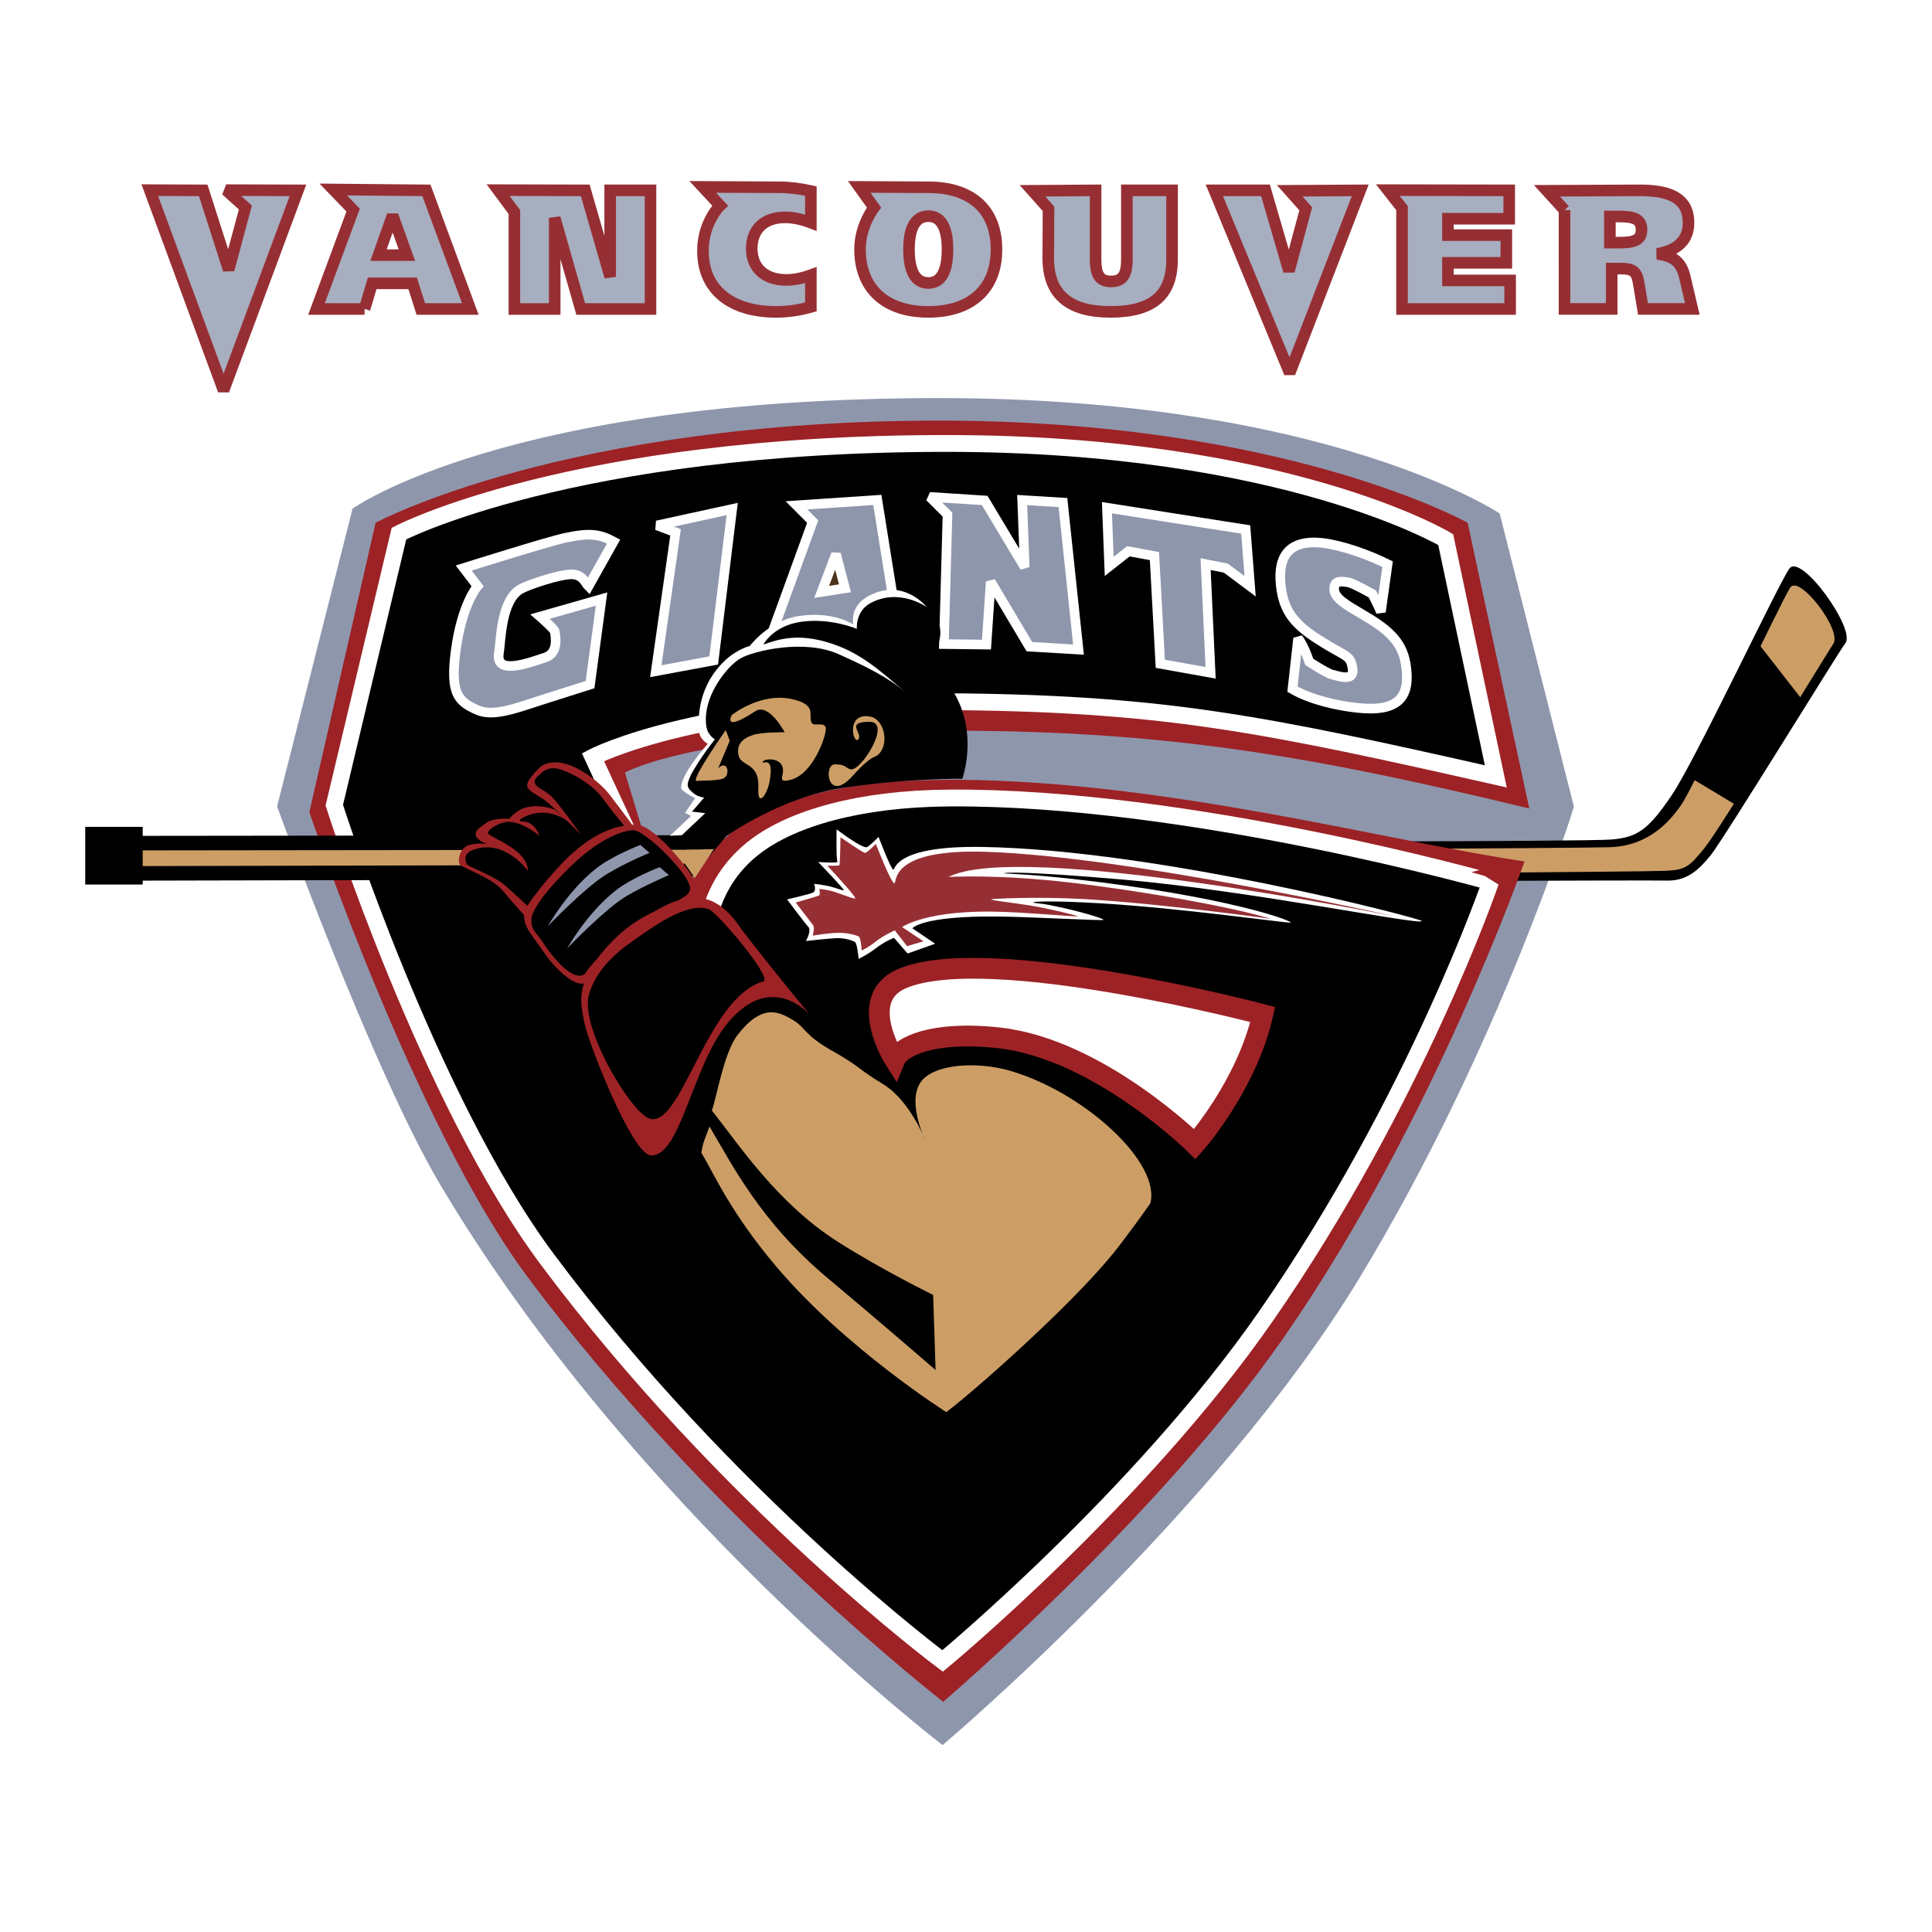 <?xml version="1.0" encoding="utf-8"?>
<!-- Generator: Adobe Illustrator 13.0.0, SVG Export Plug-In . SVG Version: 6.00 Build 14948)  -->
<!DOCTYPE svg PUBLIC "-//W3C//DTD SVG 1.0//EN" "http://www.w3.org/TR/2001/REC-SVG-20010904/DTD/svg10.dtd">
<svg version="1.0" id="Layer_1" xmlns="http://www.w3.org/2000/svg" xmlns:xlink="http://www.w3.org/1999/xlink" x="0px" y="0px"
	 width="192.756px" height="192.756px" viewBox="0 0 192.756 192.756" enable-background="new 0 0 192.756 192.756"
	 xml:space="preserve">
<g>
	<polygon fill-rule="evenodd" clip-rule="evenodd" fill="#FFFFFF" points="0,0 192.756,0 192.756,192.756 0,192.756 0,0 	"/>
	<path fill-rule="evenodd" clip-rule="evenodd" fill="#8E96AC" d="M157.03,80.487l-7.407-29.259c0,0-17.2-11.511-55.91-11.511
		c-43.247,0-58.539,11.032-58.539,11.032l-7.527,29.709c0,0,9.516,26.335,16.253,37.701c19.095,32.215,50.141,55.948,50.141,55.948
		s27.311-23.031,41.607-46.624C149.747,104.221,157.03,80.487,157.03,80.487L157.03,80.487z"/>
	<path fill-rule="evenodd" clip-rule="evenodd" fill="#CC9E66" d="M169.201,86.594c-0.536,0.554-0.356,0.584-5.824,0.81
		c-1.967,0.081-35.617,0.238-35.617,0.238l-8.064-3.023c0,0,37.957-0.331,40.904-0.452c1.967-0.082,3.82-0.14,5.645-2.608
		c4.436-6.001,11.499-23.44,12.634-23.923c1.134-0.482,4.472,5.275,5.014,6.101C184.282,64.331,171.464,84.258,169.201,86.594
		L169.201,86.594z"/>
	<path fill-rule="evenodd" clip-rule="evenodd" d="M116.742,83.981l2.956,0.831c0,0,37.317-0.183,40.901-0.286
		c4.007-0.115,6.155-2.754,7.258-4.406c1.103-1.652,9.857-20.141,10.752-21.495c0.894-1.353,5.197,4.251,4.303,5.604
		c-0.894,1.354-11.249,18.385-12.814,20.327c-1.564,1.941-1.929,2.226-3.895,2.326s-40.72,0.361-40.72,0.361l3.101,0.714
		c0,0,36.221-0.149,37.661-0.102c2.116,0.07,3.301-1.143,4.432-2.531c1.271-1.558,12.802-20.354,13.437-21.156
		c1.079-1.363-4.447-9.06-5.594-7.432c-1.146,1.627-9.343,19.051-11.691,22.54c-2.35,3.489-3.444,4.26-6.023,4.48
		C158.227,83.977,116.742,83.981,116.742,83.981L116.742,83.981z"/>
	<path fill-rule="evenodd" clip-rule="evenodd" fill="#9D2225" d="M95.564,77.798c-12.365-0.081-19.208,2.294-23.174,5.772
		c-7.795,6.834-3.138,16.042-3.138,16.042l2.752,9.315l-9.653-31.85c0,0,7.528-4.266,33.183-4.176
		c20.195,0.071,34.347,2.249,57.045,7.765l-6.152-28.509c0,0-18.159-10.192-52.685-10.192c-37.428,0-56.268,10.192-56.268,10.192
		l-6.609,28.87c0,0,10.547,31.344,21.808,46.426c18.07,24.201,41.429,42.336,41.429,42.336s21.463-18.312,34.015-36.4
		c14.967-21.57,23.986-47.447,23.986-47.447C138.952,84.035,116.53,77.934,95.564,77.798L95.564,77.798z"/>
	<path fill-rule="evenodd" clip-rule="evenodd" stroke="#FFFFFF" stroke-width="1.679" stroke-miterlimit="2.613" d="
		M94.759,79.617c-9.045,0.057-15.68,2.043-19.334,4.796c-7.819,5.892-4.38,16.104-4.479,15.918
		C68.347,95.476,59.158,75.54,59.158,75.54s11.058-5.828,37.034-5.516c20.381,0.245,30.388,2.315,53.043,7.434l-4.997-23.622
		c0,0-16.009-9.593-49.818-9.593c-37.428,0-54.616,8.994-54.616,8.994l-6.451,27.1c0,0,9.362,29.384,21.265,45.326
		c18.002,24.111,39.424,40.05,39.424,40.05s19.724-16.325,32.275-34.414c14.967-21.57,22.4-43.318,22.4-43.318
		S118.683,79.466,94.759,79.617L94.759,79.617z"/>
	
		<polygon fill-rule="evenodd" clip-rule="evenodd" fill="#CC9E66" stroke="#000000" stroke-width="1.45" stroke-miterlimit="2.613" points="
		68.495,87.011 70.984,84.054 11.738,84.121 11.728,87.141 68.495,87.011 	"/>
	<path fill-rule="evenodd" clip-rule="evenodd" d="M90.753,105.601c0,0-0.538,0.719,0.627,2.428
		c1.551,2.275,4.211,2.698,4.211,2.698s-1.158-0.836-2.33-2.608c-0.9-1.361-0.179-2.698-0.179-2.698L90.753,105.601L90.753,105.601z
		"/>
	<path fill-rule="evenodd" clip-rule="evenodd" d="M72.146,81.835c0,0,0.09-0.564-0.452-0.711c-0.271-0.073-0.429,0.025-0.429,0.025
		s0.271-0.221,0.587-0.196c0.316,0.024,0.429,0.147,0.429,0.147L72.146,81.835L72.146,81.835z"/>
	<path fill-rule="evenodd" clip-rule="evenodd" fill="#CC9E66" d="M67.359,111.926c0,0,4.966-11.048,10.604-11.266
		c0.867-0.033,2.719,2.227,5.138,3.237c6.212,2.599,8.004,6.716,8.004,6.716s-1.824-3.854-0.885-5.335
		c0.759-1.197,4.479-3.777,12.723-0.36c8.243,3.418,16.082,8.583,16.082,8.583s-2.773,4.834-7.466,10.924
		c-4.691,6.09-17.462,17.075-17.756,16.826c-0.293-0.249-10.364-7.524-15.77-12.95S67.359,111.926,67.359,111.926L67.359,111.926z"
		/>
	<path fill-rule="evenodd" clip-rule="evenodd" d="M110.338,107.375c-3.764-1.979-5.456-2.338-8.322-3.237
		c-2.867-0.899-9.319-1.099-11.29-0.56c-1.972,0.54-2.688,1.799-2.688,1.799s-3.165-1.639-5.674-3.118
		c-2.559-1.507-5.595-5.195-5.595-5.195s-4.998,4.576-6.491,7.154c-1.494,2.578-2.925,6.172-3.188,7.419l-0.436,1.095
		c0,0,4.299,9.728,8.872,15.21c5.229,6.271,18.278,15.828,18.278,15.828s11.918-9.79,17.383-16.908
		c6.34-8.259,8.71-11.372,8.71-11.372S114.101,109.354,110.338,107.375L110.338,107.375L110.338,107.375z M106.785,130.379
		c-3.106,3.118-12.186,10.633-12.186,10.633s-10.264-6.468-17.203-14.709c-4.483-5.324-6.022-8.926-7.427-11.312
		c0.231-1.245,0.268-1.061,0.816-2.599c2.203,3.681,5.056,9.513,11.867,15.188c4.228,3.523,10.692,9.104,10.692,9.104l-0.244-7.49
		c0,0-5.036-2.46-9.493-5.291c-6.037-3.834-9.857-9.663-12.583-13.11c0.435-1.145,1.199-5.767,2.548-7.515
		c2.469-3.197,4.111-2.359,5.564-1.5c1.183,0.699,1.1,1.487,3.883,3.058c2.868,1.619,2.363,1.668,5.098,3.338
		c2.733,1.669,4.265,5.746,4.265,5.746s-1.935-3.877-0.538-5.936c1.241-1.827,5.58-2.129,8.947-1.148
		c7.406,2.158,15.152,9.233,13.957,13.311C114.319,121.615,109.891,127.262,106.785,130.379L106.785,130.379z"/>
	
		<path fill-rule="evenodd" clip-rule="evenodd" fill="#FFFFFF" stroke="#9D2225" stroke-width="2.072" stroke-miterlimit="2.613" d="
		M89.272,105.736c0.514-1.253,3.654-2.937,10.398-2.188c9.938,1.103,19.539,10.603,19.539,10.603s5.146-5.776,6.778-12.932
		c0,0-27.448-7.251-36.01-3.574C85.366,99.626,89.272,105.736,89.272,105.736L89.272,105.736z"/>
	
		<path fill-rule="evenodd" clip-rule="evenodd" fill="#8E96AC" stroke="#FFFFFF" stroke-width="0.959" stroke-miterlimit="2.613" d="
		M60.017,59.769l-1.148,8.534l-4.554,1.445c-2.972,0.956-5.117,1.804-6.749,1.068c-1.8-0.832-2.679-1.522-2.105-5.866
		c0.623-4.722,2.186-6.471,2.186-6.471l-1.385-1.806c0,0,8.381-2.639,10.122-3.012c2.445-0.523,3.429-0.385,4.837,0.37l-2.507,4.467
		c-0.315-0.308-0.571-1.228-1.758-1.195c-1.265,0.035-4.212,1.031-4.976,1.448c-1.998,1.089-1.995,5.099-2.207,6.45
		c-0.338,2.161,2.87,0.98,4.627,0.396c1.47-0.488,0.949-2.37,0.954-2.58c0.004-0.209-1.472-1.501-1.472-1.501L60.017,59.769
		L60.017,59.769z"/>
	
		<polygon fill-rule="evenodd" clip-rule="evenodd" fill="#8E96AC" stroke="#FFFFFF" stroke-width="0.959" stroke-miterlimit="2.613" points="
		67.401,53.117 65.548,52.421 73.051,50.783 71.206,65.894 65.43,66.966 67.401,53.117 	"/>
	
		<polygon fill-rule="evenodd" clip-rule="evenodd" fill="#8E96AC" stroke="#FFFFFF" stroke-width="0.959" stroke-miterlimit="2.613" points="
		94.173,64.261 94.532,51.343 92.757,49.576 98.241,49.928 102.237,56.595 101.983,49.891 106.05,50.14 107.601,64.808 
		102.703,64.52 98.843,58.033 98.421,64.311 94.173,64.261 	"/>
	
		<polygon fill-rule="evenodd" clip-rule="evenodd" fill="#8E96AC" stroke="#FFFFFF" stroke-width="0.959" stroke-miterlimit="2.613" points="
		115.765,66.227 115.178,55.483 112.58,55.001 110.665,56.508 110.44,50.653 124.285,52.827 124.725,58.493 122.296,56.677 
		120.284,56.284 120.782,67.126 115.765,66.227 	"/>
	
		<path fill-rule="evenodd" clip-rule="evenodd" fill="#8E96AC" stroke="#FFFFFF" stroke-width="0.959" stroke-miterlimit="2.613" d="
		M129.513,63.679c0.637,0.847,1.112,2.356,1.112,2.356s1.726,1.119,2.226,1.25c0.933,0.246,2.357,0.741,2.075-0.717
		c-0.248-1.279-0.645-0.999-3.348-2.729c-2.204-1.409-3.347-2.62-3.718-4.875c-0.501-3.043,0.37-5.195,4.076-4.794
		c1.853,0.201,4.576,1.154,6.504,2.115l-0.666,4.755c-0.402-0.915-0.851-1.777-0.851-1.777s-1.969-1.12-2.44-1.171
		c-0.565-0.061-1.376-0.276-1.372,0.674c0.003,0.902,1.146,1.552,2.807,2.526c2.351,1.383,3.938,2.565,4.326,4.927
		c0.536,3.256-0.615,4.86-4.819,4.405c-2.007-0.218-4.595-0.785-6.475-1.866L129.513,63.679L129.513,63.679z"/>
	
		<polygon fill-rule="evenodd" clip-rule="evenodd" fill="#8E96AC" stroke="#FFFFFF" stroke-width="0.959" stroke-miterlimit="2.613" points="
		81.08,52.038 79.467,50.419 87.531,49.879 89.861,64.448 85.134,65.123 84.365,63.245 81.442,63.278 80.73,64.516 76.451,64.762 
		81.08,52.038 	"/>
	<polygon fill-rule="evenodd" clip-rule="evenodd" points="14.238,88.25 14.238,82.495 8.504,82.495 8.504,88.25 14.238,88.25 	"/>
	<path fill-rule="evenodd" clip-rule="evenodd" d="M71.76,91.087c-1.277-1.363-3.517-0.642-3.517-0.642s0.9-0.397,1.104-0.761
		c0.613-1.094-3.334-4.924-3.972-5.773c-0.662-0.881-1.576-1.209-2.615-1.146c-0.943-1.277-3.94-5.544-6.803-6.083
		c-2.785-0.525-4.137,2.058-1.897,3.02c1.611,0.692,2.909,2.358,3.713,3.632c-1.316-1.242-2.316-2.856-4.263-2.658
		c-0.565,0.057-3.405,0.764-3.478,1.48c-1.994-0.004-0.107,2.117-3.392,2.477c-0.241,0.026-1.617,1.034,0.269,1.884
		c3.305,1.491,4.907,4.399,5.518,5.191c-0.047,0.311-0.015,0.571,0.112,0.762c1.949,2.926,3.897,6.114,6.025,5.391
		c0.658-0.223,0.292,0.281,0.292,0.281s-0.157,0.382-0.493,1.383c-0.538,1.604,1.209,6.051,2.375,8.055
		c1.098,1.891,3.375,6.376,4.898,6.296c1.523-0.08,4.958-12.446,9.169-14.531c2.947-1.459,3.315-1.202,3.315-1.202
		S72.616,92,71.76,91.087L71.76,91.087z"/>
	<path fill-rule="evenodd" clip-rule="evenodd" fill="#9D2225" d="M73.837,92.512c-1.069-1.582-2.225-2.544-3.568-2.849
		c-0.57-2.033-4.917-7.394-6.797-7.394c-0.133,0-0.266,0.006-0.397,0.013c-0.402-0.54-1.483-1.991-2.201-2.933
		c-0.896-1.176-2.927-2.833-4.719-3.207c-1.792-0.374-2.449,0.588-2.449,0.588s-1.373,1.283-1.075,1.817s1.016,0.749,1.852,1.39
		c0.836,0.642,3.472,3.338,3.472,3.338s-2.277-3.231-2.994-3.873c-0.717-0.641-1.255-0.695-1.553-1.176
		c-0.299-0.481,0.478-0.962,0.478-0.962s0.657-0.962,2.09-0.481c1.434,0.481,3.226,1.604,4.122,2.833
		c0.743,1.018,1.82,2.336,2.169,2.76c-2.062,0.354-3.914,1.572-5.492,3.06c-1.68,1.583-4.421,4.958-4.48,5.612
		c-0.126,1.399,0.627,2.004,2.06,4.089c1.073,1.56,2.929,3.263,3.907,2.975c-0.499,1.555-0.178,2.749,0.025,3.858
		c0.367,2.002,4.756,13.159,6.634,13.298c2.97,0.22,4.141-8.942,7.677-13.199c4.21-5.066,7.785-1.207,8.183-0.899
		C79.915,100.271,74.348,93.267,73.837,92.512L73.837,92.512L73.837,92.512z M57.738,97.343c-1.165-0.08-2.778-2.084-3.495-3.207
		s-1.232-1.243-1.232-2.365c0-1.122,2.061-3.608,4.39-5.773c2.33-2.165,4.637-3.167,5.802-3.167s5.914,4.65,5.645,5.933
		c-0.086,0.41-0.516,0.727-1.156,1.055c-0.729,0.219-1.509,0.58-2.351,1.087c-1.079,0.521-2.275,1.195-3.393,2.188
		c-1.12,0.995-1.827,1.846-2.334,2.52c-0.556,0.589-0.979,1.112-1.291,1.579C58.152,97.306,57.967,97.358,57.738,97.343
		L57.738,97.343L57.738,97.343z M76.158,97.91c-5.764,1.657-8.222,15.064-11.476,13.643c-1.864-0.814-6.862-9.084-5.914-12.352
		c0.633-2.182,2.336-3.909,4.272-5.254c1.935-1.347,5.472-4.032,7.687-3.227C71.572,91.027,77.153,97.625,76.158,97.91L76.158,97.91
		z"/>
	<path fill-rule="evenodd" clip-rule="evenodd" fill="#9D2225" d="M57.036,82.234l-1.665-1.436c0,0-1.135-0.538-2.576-0.303
		c-1.314,0.214-1.971,1.2-1.971,1.2s-1.624-0.142-2.33,0.42c-0.537,0.427-1.194,0.724-1.015,1.259s1.135,0.839,1.135,0.839
		s-0.926-0.167-1.822,0.1c-0.896,0.267-1.135,1.443-0.956,1.871c0.179,0.428,3.225,1.283,4.42,2.78
		c1.195,1.496,2.628,2.939,2.628,2.939l0.298-1.016c0,0-1.553-1.443-2.748-2.512c-1.195-1.069-3.763-1.871-3.883-2.191
		c-0.119-0.321-0.352-1.01,0.657-1.39c3.136-1.181,5.473,2.098,5.473,2.098c-0.09-2.325-4.129-3.391-4.01-3.818
		c0.12-0.427,1.244-1.063,2.031-1.079c1.441-0.028,3.106,1.379,3.106,1.379s-0.411-1.407-1.665-1.407
		c-0.668,0-0.048-0.488,0.948-0.751C55.364,80.616,57.036,82.234,57.036,82.234L57.036,82.234z"/>
	<path fill-rule="evenodd" clip-rule="evenodd" d="M91.897,65.729c1.286-0.558,1.801-1.326,1.904-2.284
		c0.225-2.088-1.735-3.893-4.517-4.146c-2.183-0.2-4.258,1.205-3.963,3.132c-4.741-2.096-8.313-0.271-9.946,2.289
		c-4.692,1.587-5.693,6.583-4.998,8.243c0.649,0.738,0.696,0.8,0.696,0.8s-1.478,2.485-1.966,3.175
		c-1.083,1.531-0.816,1.374-0.816,1.374l1.61,1.43l-1.038,1.116l0.478,0.6l-2.303,2.028l5.559-0.149c0,0,5.445-3.868,11.648-4.756
		c6.839-0.979,11.768-0.879,11.768-0.879S98.691,70.27,91.897,65.729L91.897,65.729z"/>
	<path fill-rule="evenodd" clip-rule="evenodd" fill="#CC9E66" d="M75.66,78.62c0.136-2.594-1.735-2.099-1.979-3.273
		c-0.281-1.354,0.837-1.823,1.461-2.023c0.917-0.295,3.145-0.266,3.145-0.266s-1.58-2.978-2.921-2.104
		c-3.372,2.2-2.359,0.388-2.359,0.388s2.894-2.334,6.098-1.572c2.563,0.61,1.419,1.674,1.911,2.397
		c0.205,0.301,1.293-0.176,1.377,0.473c0.084,0.648-1.237,4.625-3.541,5.168c-0.649,0.153-0.948,0.191-0.787-0.479
		c0.444-1.841-1.809-1.714-1.967-1.326c-0.159,0.389,1.213-0.864,0.674,2.002C76.521,79.337,75.555,80.618,75.66,78.62L75.66,78.62z
		"/>
	<path fill-rule="evenodd" clip-rule="evenodd" fill="#CC9E66" d="M72.051,77.716c-0.87,0.216-2.151,0.142-2.53,0.201
		c-0.76,0.12,2.887-5.078,2.887-5.078l0.398,1.061l-1.148,2.744C72.669,75.686,72.921,77.5,72.051,77.716L72.051,77.716z"/>
	<path fill-rule="evenodd" clip-rule="evenodd" fill="#CC9E66" d="M85.623,73.776c-0.491,0.578-1.292-2.764,1.224-2.277
		c1.263,0.244,1.859,2.396,0.979,3.563c-0.562,0.746-0.526-0.122-2.782,2.374c-2.481,2.745-2.906-1.136-1.764-1.177
		c1.02-0.036,1.122,0.386,1.585,0.498c1.02,0.246,4.141-4.731,1.912-4.739C84.22,72.01,86.158,73.147,85.623,73.776L85.623,73.776z"
		/>
	<path fill-rule="evenodd" clip-rule="evenodd" fill="#FFFFFF" d="M76.154,64.307c0.184-0.306,1.193-1.92,3.832-2.278
		c2.938-0.398,5.504,0.717,5.504,0.717s-0.172-1.756,1.37-2.581c2.887-1.544,5.592,0.402,5.592,0.402s-2.333-2.998-5.845-1.079
		c-1.896,1.036-1.475,2.813-1.475,2.813s-2.035-1.378-5.477-0.831c-3.011,0.479-4.851,2.989-4.851,2.989
		c-0.666,0.133-1.574,0.733-1.574,0.733s-3.939,2.337-3.484,7.796c0.067,0.8,0.863,1.225,0.863,1.225s-2.774,3.108-2.649,4.435
		c0.028,0.299,1.393,0.986,1.393,0.986l-1.012,1.467l0.61,0.306l-2.119,1.981l1.195-0.06l2.337-2.199l-1.322-0.154l1.21-1.397
		c0,0-1.321-0.167-1.619-1.115c-0.297-0.948,2.692-4.702,2.692-4.702s-0.693-0.366-0.841-1.228c-0.5-2.928,2.065-6.112,3.425-6.863
		s6.318-1.924,9.719-0.422c4.307,1.902,5.626,2.928,6.751,3.831c-1.905-1.529-3.859-3.48-6.582-4.564
		C79.853,62.946,77.646,63.806,76.154,64.307L76.154,64.307z"/>
	<polygon fill-rule="evenodd" clip-rule="evenodd" points="173.428,80.457 168.648,77.579 175.578,64.389 179.878,69.904 
		173.428,80.457 	"/>
	
		<polygon fill-rule="evenodd" clip-rule="evenodd" fill="#4B321A" stroke="#FFFFFF" stroke-width="0.959" stroke-miterlimit="2.613" points="
		83.409,55.275 81.976,59.052 84.305,58.693 83.409,55.275 	"/>
	<path fill-rule="evenodd" clip-rule="evenodd" fill="#8E96AC" d="M65.817,86.516c0,0-2.747,1.039-4.391,2.326
		c-2.867,2.245-4.838,5.772-4.838,5.772s3.764-3.929,5.914-5.211c1.679-1.001,4.231-2.094,4.231-2.094L65.817,86.516L65.817,86.516z
		"/>
	<path fill-rule="evenodd" clip-rule="evenodd" fill="#8E96AC" d="M63.89,84.302c0,0-2.747,1.039-4.39,2.325
		c-2.867,2.245-4.838,5.773-4.838,5.773s3.763-3.929,5.914-5.212s4.231-2.094,4.231-2.094L63.89,84.302L63.89,84.302z"/>
	<polygon fill-rule="evenodd" clip-rule="evenodd" fill="#CC9E66" points="68.432,84.789 71.224,84.713 69.327,87.591 
		67.939,85.613 68.432,84.789 	"/>
	
		<polygon fill-rule="evenodd" clip-rule="evenodd" fill="#A7AEBF" stroke="#962F34" stroke-width="1.156" stroke-miterlimit="2.613" points="
		14.945,18.97 20.276,18.992 22.812,26.912 24.48,20.705 22.561,18.97 29.726,18.992 22.304,38.949 14.945,18.97 	"/>
	<path fill-rule="evenodd" clip-rule="evenodd" fill="#A7AEBF" d="M36.374,30.826h-4.797l3.655-9.864l-1.984-2.056l9.293,0.086
		l4.382,11.834h-4.941l-0.812-2.558h-4.039L36.374,30.826L36.374,30.826L36.374,30.826z M40.594,25.454l-1.425-3.973l-1.406,3.973
		H40.594L40.594,25.454z"/>
	<path fill="none" stroke="#962F34" stroke-width="1.156" stroke-miterlimit="2.613" d="M36.374,30.826h-4.797l3.655-9.864
		l-1.984-2.056l9.293,0.086l4.382,11.834h-4.941l-0.812-2.558h-4.039L36.374,30.826 M40.594,25.454l-1.425-3.973l-1.406,3.973
		H40.594L40.594,25.454z"/>
	
		<polygon fill-rule="evenodd" clip-rule="evenodd" fill="#A7AEBF" stroke="#962F34" stroke-width="1.156" stroke-miterlimit="2.613" points="
		51.32,21.154 49.697,18.97 58.39,18.992 60.878,27.62 60.878,18.992 64.9,18.992 64.9,30.826 57.938,30.826 55.342,21.737 
		55.342,30.826 51.32,30.826 51.32,21.154 	"/>
	
		<path fill-rule="evenodd" clip-rule="evenodd" fill="#A7AEBF" stroke="#962F34" stroke-width="1.156" stroke-miterlimit="2.613" d="
		M77.437,31.116c-4.581,0-7.366-2.286-7.303-6.207c0.044-2.791,1.708-4.397,1.708-4.397l-1.729-1.863c0,0,6.168,0.036,7.63,0.036
		c1.027,0,2.074,0.137,3.156,0.375v3.155c-0.901-0.341-1.749-0.528-2.579-0.528c-2.073,0-3.318,1.193-3.318,3.12
		c0,1.893,1.28,3.121,3.444,3.121c0.812,0,1.605-0.17,2.453-0.477v3.171C79.781,30.945,78.59,31.116,77.437,31.116L77.437,31.116z"
		/>
	<path fill-rule="evenodd" clip-rule="evenodd" fill="#A7AEBF" d="M99.419,24.892c0,3.939-2.542,6.224-6.799,6.224
		c-4.256,0-6.799-2.285-6.816-6.224c-0.01-2.389,1.397-4.187,1.397-4.187l-1.472-2.056c0,0,5.612,0.036,6.891,0.036
		C96.949,18.685,99.419,20.936,99.419,24.892L99.419,24.892L99.419,24.892z M92.62,21.566c-1.262,0-1.929,1.126-1.929,3.325
		c0,2.217,0.667,3.342,1.929,3.342c1.263,0,1.912-1.125,1.912-3.342C94.532,22.692,93.883,21.566,92.62,21.566L92.62,21.566z"/>
	<path fill="none" stroke="#962F34" stroke-width="1.156" stroke-miterlimit="2.613" d="M99.419,24.892
		c0,3.939-2.542,6.224-6.799,6.224c-4.256,0-6.799-2.285-6.816-6.224c-0.01-2.389,1.397-4.187,1.397-4.187l-1.472-2.056
		c0,0,5.612,0.036,6.891,0.036C96.949,18.685,99.419,20.936,99.419,24.892 M92.62,21.566c-1.262,0-1.929,1.126-1.929,3.325
		c0,2.217,0.667,3.342,1.929,3.342c1.263,0,1.912-1.125,1.912-3.342C94.532,22.692,93.883,21.566,92.62,21.566L92.62,21.566z"/>
	
		<path fill-rule="evenodd" clip-rule="evenodd" fill="#A7AEBF" stroke="#962F34" stroke-width="1.156" stroke-miterlimit="2.613" d="
		M109.309,25.846c0,1.467,0.324,2.234,1.551,2.234c1.262,0,1.569-0.818,1.569-2.234v-6.854h4.508v6.889
		c0,3.564-1.93,5.235-6.149,5.235c-4.166,0-6.204-1.773-6.204-5.372l0.026-4.911l-1.6-1.798l6.299-0.043V25.846L109.309,25.846z"/>
	
		<polygon fill-rule="evenodd" clip-rule="evenodd" fill="#A7AEBF" stroke="#962F34" stroke-width="1.156" stroke-miterlimit="2.613" points="
		121.156,18.992 126.26,18.992 128.604,27.04 130.273,20.833 128.674,19.035 135.709,18.992 128.674,37.214 121.156,18.992 	"/>
	
		<polygon fill-rule="evenodd" clip-rule="evenodd" fill="#A7AEBF" stroke="#962F34" stroke-width="1.156" stroke-miterlimit="2.613" points="
		139.881,20.769 138.466,18.97 150.574,18.992 150.574,21.822 144.461,21.822 144.461,23.459 150.286,23.459 150.286,26.222 
		144.461,26.222 144.461,27.978 150.665,27.978 150.665,30.826 139.881,30.826 139.881,20.769 	"/>
	<path fill-rule="evenodd" clip-rule="evenodd" fill="#A7AEBF" d="M156.093,20.961l-1.755-1.927l9.312-0.043
		c3.21,0,4.814,0.955,4.814,3.24c0,1.688-1.046,2.729-3.119,3.104c1.677,0.188,2.416,0.853,2.759,2.336l0.739,3.154h-4.923
		l-0.361-2.2c-0.216-1.296-0.324-1.825-1.803-1.825H160.8v4.024h-4.707V20.961L156.093,20.961L156.093,20.961z M160.619,24.209h0.92
		c1.497,0,2.236-0.239,2.236-1.296s-0.758-1.313-2.236-1.313h-0.92V24.209L160.619,24.209z"/>
	<path fill="none" stroke="#962F34" stroke-width="1.156" stroke-miterlimit="2.613" d="M156.093,20.961l-1.755-1.927l9.312-0.043
		c3.21,0,4.814,0.955,4.814,3.24c0,1.688-1.046,2.729-3.119,3.104c1.677,0.188,2.416,0.853,2.759,2.336l0.739,3.154h-4.923
		l-0.361-2.2c-0.216-1.296-0.324-1.825-1.803-1.825H160.8v4.024h-4.707V20.961 M160.619,24.209h0.92
		c1.497,0,2.236-0.239,2.236-1.296s-0.758-1.313-2.236-1.313h-0.92V24.209L160.619,24.209z"/>
	<path fill-rule="evenodd" clip-rule="evenodd" fill="#FFFFFF" d="M85.666,95.667c0,0,0.931-0.445,1.693-1.039
		c0.94-0.732,1.835-1.062,1.835-1.062l1.358,1.567l2.749-0.979l-2.272-1.532c0,0,0.858-1.263,8.584-1.18
		c3.377,0.036,10.467,0.448,10.49,0.33c0.023-0.118-2.328-0.873-5.434-1.487c-0.919-0.182-1.575-0.166-1.575-0.26
		c0-0.065,1.641-0.195,6.632,0.094c8.013,0.465,19.052,2.033,19.052,1.936c0-0.284-6.845-2.691-21.697-4.356
		c-4.431-0.496-6.906-0.539-6.915-0.566c-0.023-0.071,1.517-0.271,11.89,0.625c12.734,1.102,29.706,4.604,29.8,4.131
		c0.043-0.213-26.201-7.105-43.865-7.389c-8.818-0.142-8.655,2.29-8.867,2.266c-0.233-0.026-1.47-3.27-1.47-3.27
		s-1.001,1.039-1.223,1.039c-0.619,0-2.963-1.794-2.963-1.794s-0.059,3.034,0.083,3.223C83.693,86.157,81.632,86,81.632,86
		s2.623,2.727,2.552,2.822c-0.026,0.035-0.468-0.1-0.941-0.26c-0.789-0.268-2.022-0.378-2.022-0.378s0.252,0.634-0.071,0.85
		c-0.222,0.149-2.622,0.697-2.622,0.697s1.82,2.441,2.117,2.738c0.359,0.361-0.235,1.417-0.235,1.417s1.738-0.207,2.964-0.283
		c0.94-0.059,1.847,0.298,1.94,0.389C85.542,94.214,85.666,95.667,85.666,95.667L85.666,95.667z"/>
	<path fill-rule="evenodd" clip-rule="evenodd" fill="#962F34" d="M85.96,94.83c0,0,0.659-0.284,1.294-0.803
		c0.834-0.683,2.022-1.204,2.022-1.204l1.221,1.576l1.632-0.486l-2.124-1.42c0,0,2.517-1.817,10.208-1.511
		c3.213,0.128,7.303,0.508,7.303,0.437c0-0.071-2.885-0.778-4.798-1.086c-1.904-0.307-3.798-0.484-3.822-0.602
		c-0.012-0.061,4.607-0.3,9.361-0.024c7.632,0.443,18.531,1.965,18.531,1.965c-3.854-1.187-12.604-2.744-19.801-3.594
		c-7.616-0.899-12.36-0.579-12.36-0.579c7.127-3.682,44.584,3.938,44.584,3.938s-26.515-5.992-40.832-6.452
		c-9.914-0.319-8.809,3.198-9.161,3.128c-0.353-0.071-1.835-3.919-1.835-3.919s-0.87,0.897-1.082,0.897s-2.446-1.558-2.446-1.558
		s-0.038,2.732-0.105,2.797s-1.199,0.047-1.199,0.047s2.9,3.102,2.775,3.258c-0.065,0.082-1.246-0.37-1.952-0.614
		c-0.782-0.27-1.623-0.331-1.623-0.331s0.117,0.59-0.047,0.661c-0.233,0.101-2.316,0.696-2.316,0.696s1.723,2.234,1.679,2.189
		c0.283,0.284,0.015,1.116,0.015,1.116s1.544-0.277,2.634-0.284c0.969-0.005,1.885,0.29,1.987,0.39
		C85.919,93.673,85.96,94.83,85.96,94.83L85.96,94.83z"/>
</g>
</svg>
